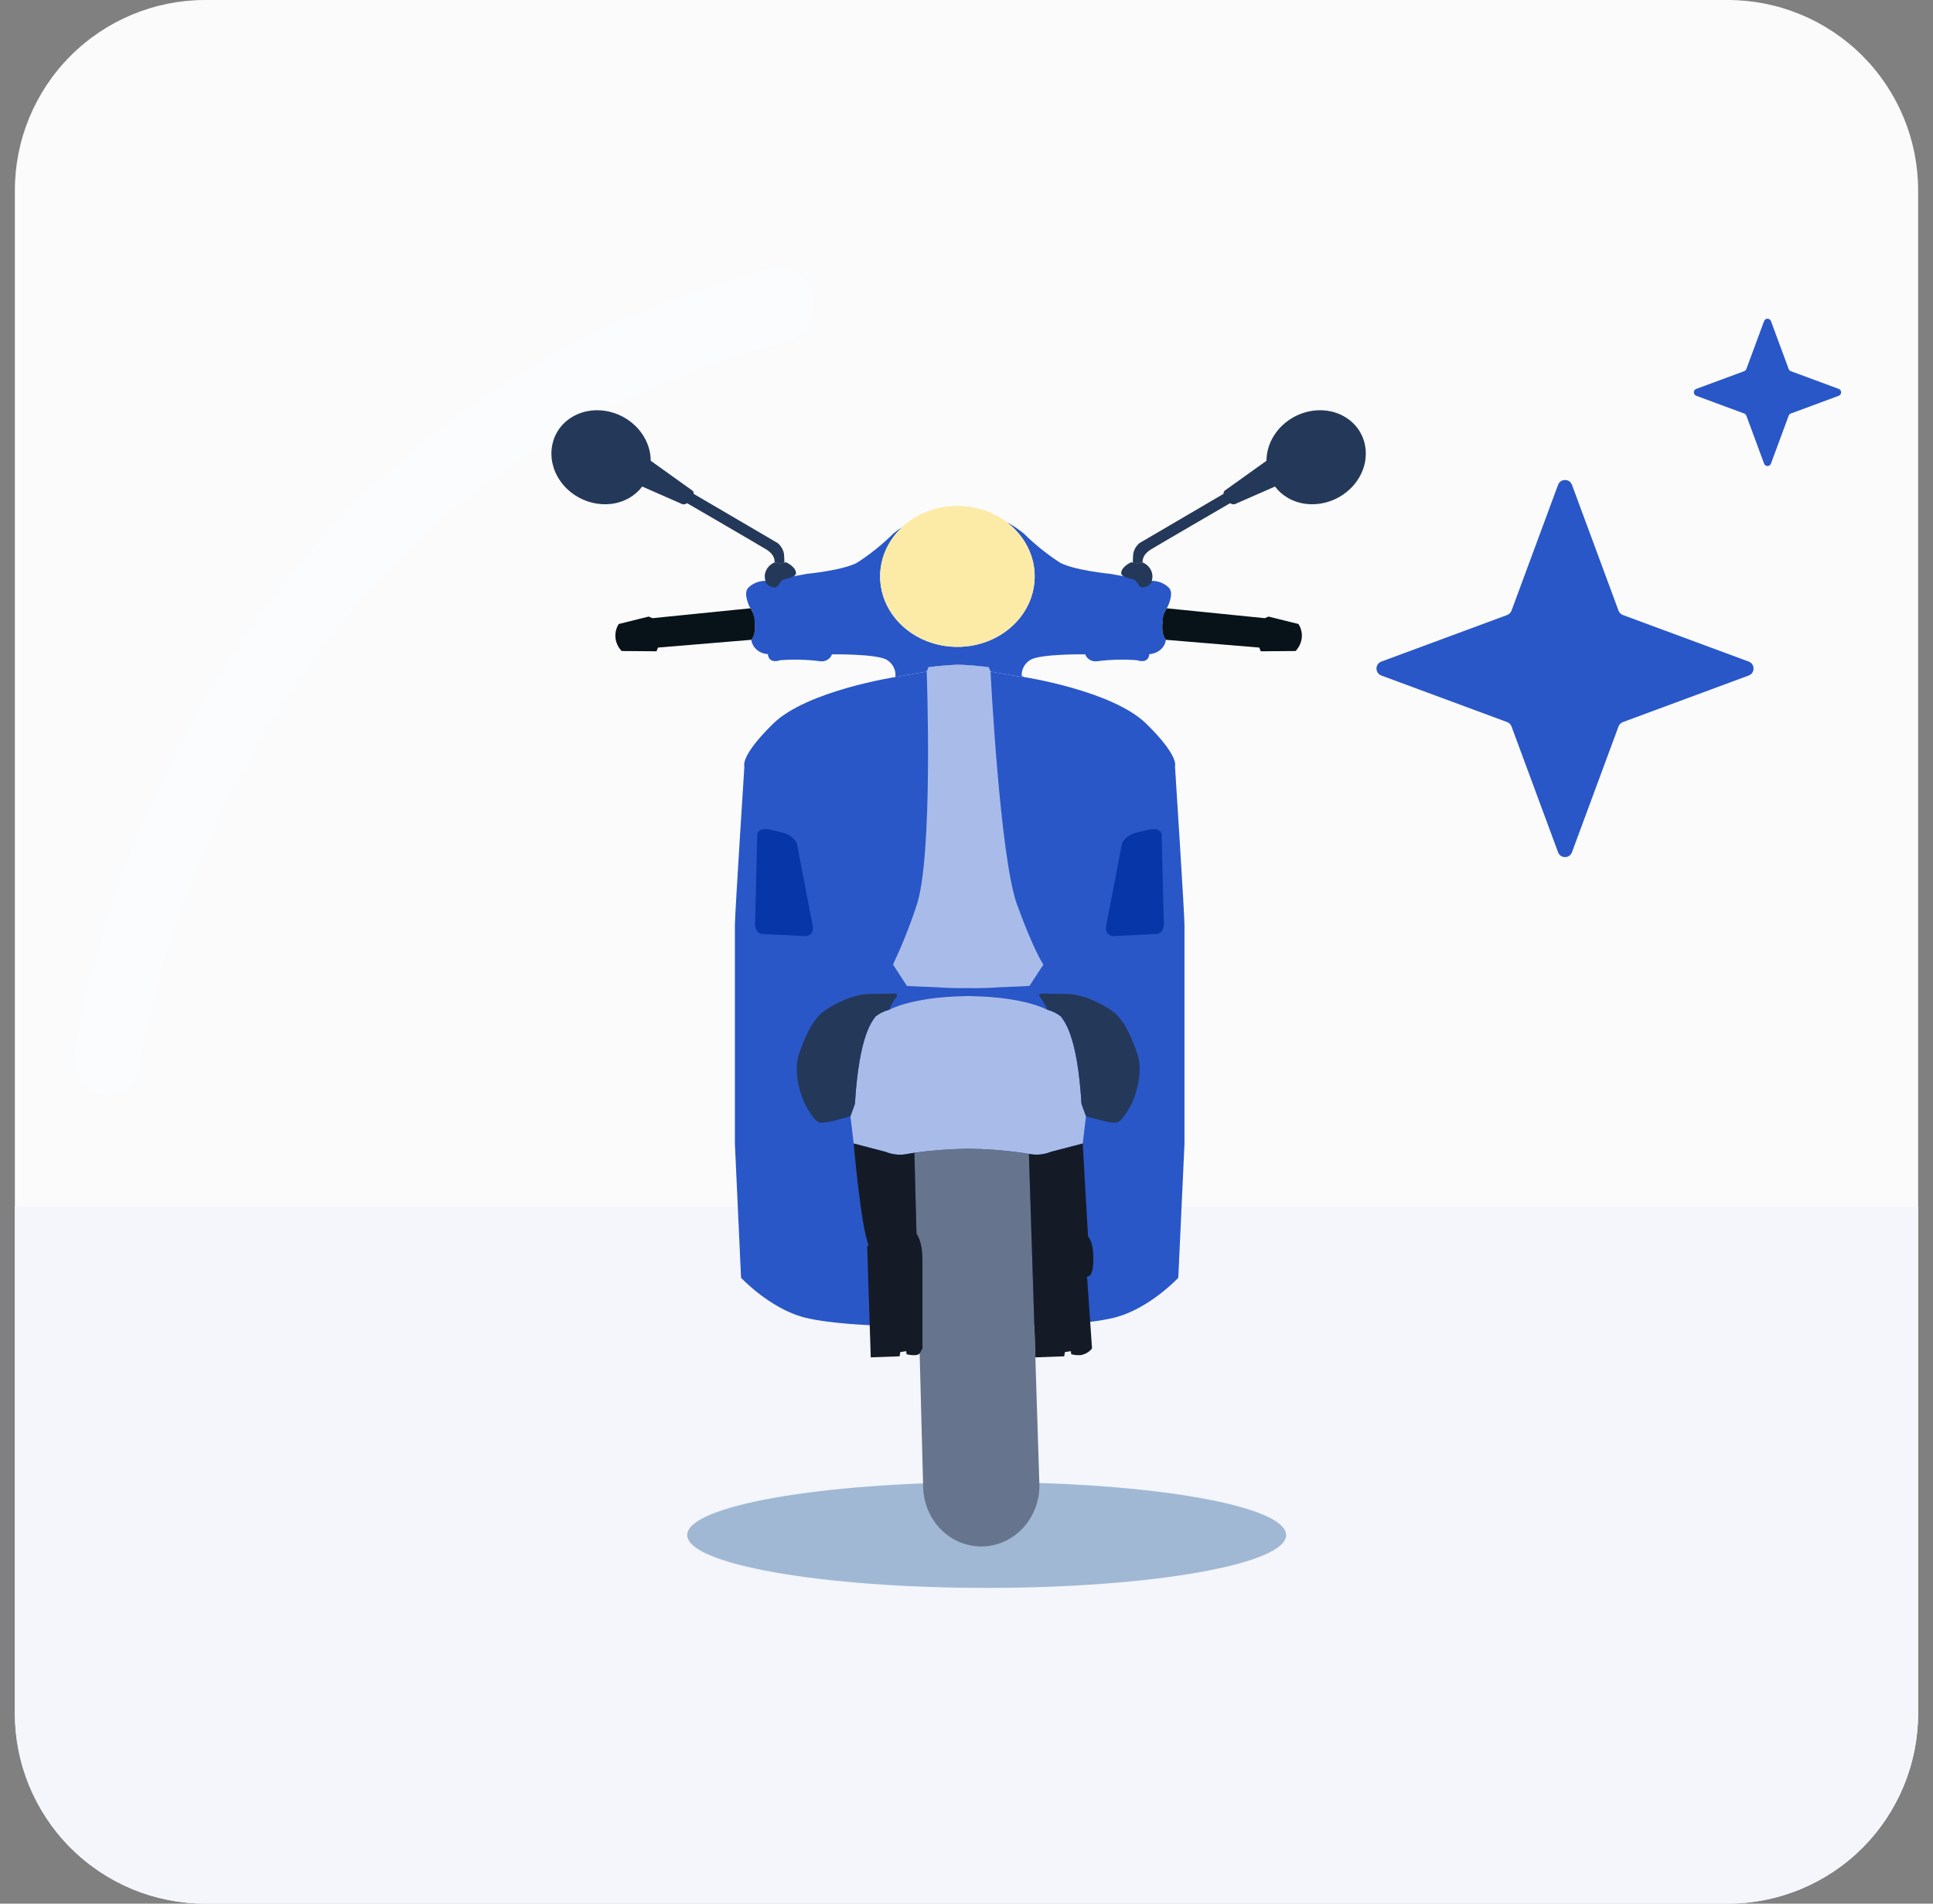 <?xml version="1.0" encoding="UTF-8"?> <svg xmlns="http://www.w3.org/2000/svg" width="65" height="64" viewBox="0 0 65 64" fill="none"><rect x="0" y="0" width="65" height="64" fill="#808080" stroke="none"/><path d="M58.1 0H6.9C5.203 0 3.575 0.674 2.375 1.875C1.174 3.075 0.5 4.703 0.5 6.4V57.6C0.5 59.297 1.174 60.925 2.375 62.126C3.575 63.326 5.203 64 6.9 64H58.1C59.797 64 61.425 63.326 62.626 62.126C63.826 60.925 64.5 59.297 64.5 57.6V6.4C64.5 4.703 63.826 3.075 62.626 1.875C61.425 0.674 59.797 0 58.1 0Z" fill="#FBFBFB"></path><path d="M0.5 40.571V57.6C0.5 59.297 1.174 60.925 2.375 62.126C3.575 63.326 5.203 64 6.9 64H58.1C59.797 64 61.425 63.326 62.626 62.126C63.826 60.925 64.5 59.297 64.5 57.6V40.571H0.5Z" fill="#F4F6FC"></path><path d="M52.392 16.3C52.472 16.083 52.78 16.083 52.86 16.3L54.425 20.529C54.45 20.598 54.505 20.652 54.573 20.677L58.802 22.242C59.02 22.323 59.02 22.63 58.802 22.711L54.573 24.276C54.505 24.301 54.45 24.355 54.425 24.423L52.86 28.652C52.78 28.87 52.472 28.87 52.392 28.652L50.827 24.423C50.801 24.355 50.747 24.301 50.679 24.276L46.45 22.711C46.232 22.63 46.232 22.323 46.45 22.242L50.679 20.677C50.747 20.652 50.801 20.598 50.827 20.529L52.392 16.3Z" fill="#2957C8"></path><path d="M59.32 10.795C59.359 10.688 59.511 10.688 59.551 10.795L60.147 12.406C60.159 12.44 60.186 12.466 60.22 12.479L61.831 13.075C61.938 13.115 61.938 13.266 61.831 13.306L60.22 13.902C60.186 13.915 60.159 13.941 60.147 13.975L59.551 15.586C59.511 15.694 59.359 15.694 59.32 15.586L58.724 13.975C58.711 13.941 58.684 13.915 58.651 13.902L57.039 13.306C56.932 13.266 56.932 13.115 57.039 13.075L58.651 12.479C58.684 12.466 58.711 12.44 58.724 12.406L59.32 10.795Z" fill="#2957C8"></path><path fill-rule="evenodd" clip-rule="evenodd" d="M27.319 9.972C27.453 10.651 27.079 11.325 26.485 11.478C16.862 13.953 11.431 20.045 8.389 25.499C6.862 28.236 5.934 30.82 5.389 32.714C5.117 33.661 4.941 34.433 4.834 34.962C4.78 35.226 4.744 35.429 4.722 35.563C4.711 35.63 4.703 35.68 4.698 35.711L4.693 35.744L4.693 35.748L4.693 35.749C4.599 36.437 4.036 36.907 3.434 36.801C2.832 36.694 2.42 36.05 2.513 35.362L3.603 35.555C2.513 35.362 2.513 35.361 2.513 35.361L2.514 35.359L2.514 35.353L2.517 35.337C2.519 35.324 2.521 35.306 2.525 35.283C2.532 35.237 2.542 35.173 2.555 35.091C2.583 34.927 2.625 34.691 2.685 34.394C2.805 33.799 2.999 32.953 3.294 31.927C3.884 29.877 4.884 27.093 6.529 24.144C9.831 18.224 15.72 11.663 26.001 9.019C26.595 8.866 27.185 9.293 27.319 9.972Z" fill="#FBFCFE"></path><path d="M33.178 53.385C38.739 53.385 43.248 52.589 43.248 51.608C43.248 50.626 38.739 49.831 33.178 49.831C27.617 49.831 23.109 50.626 23.109 51.608C23.109 52.589 27.617 53.385 33.178 53.385Z" fill="#A0B8D4"></path><path d="M39.309 19.762C39.236 19.688 39.146 19.629 39.047 19.589C38.947 19.548 38.839 19.527 38.73 19.528C38.601 19.528 37.338 19.293 37.338 19.293C37.338 19.293 36.131 19.176 35.648 18.919C35.205 18.631 34.795 18.301 34.425 17.936C34.248 17.791 34.054 17.662 33.848 17.552C34.252 17.855 34.546 18.264 34.691 18.722C34.836 19.181 34.826 19.669 34.662 20.122C34.498 20.576 34.187 20.974 33.77 21.263C33.354 21.553 32.851 21.721 32.328 21.745C31.805 21.77 31.286 21.65 30.839 21.401C30.392 21.152 30.038 20.786 29.823 20.35C29.608 19.915 29.543 19.43 29.636 18.96C29.729 18.49 29.975 18.057 30.343 17.716C30.238 17.785 30.139 17.858 30.043 17.936C29.674 18.301 29.264 18.631 28.82 18.919C28.337 19.176 27.131 19.293 27.131 19.293C27.131 19.293 25.868 19.528 25.739 19.528C25.63 19.527 25.522 19.548 25.422 19.589C25.322 19.629 25.233 19.688 25.16 19.762C24.975 19.96 25.216 20.422 25.216 20.422C25.216 20.422 25.329 20.481 25.377 20.925C25.426 21.369 25.264 21.508 25.264 21.508C25.279 21.635 25.343 21.754 25.445 21.842C25.546 21.931 25.679 21.984 25.819 21.991C25.86 22.343 26.23 22.197 26.23 22.197C26.686 22.161 27.144 22.174 27.597 22.233C27.68 22.24 27.763 22.22 27.832 22.177C27.901 22.134 27.951 22.072 27.975 21.999C27.975 21.999 29.464 21.977 29.818 22.182C29.92 22.245 30.001 22.332 30.052 22.434C30.104 22.537 30.123 22.65 30.107 22.762L31.161 22.578L31.226 22.431C31.56 22.387 31.897 22.359 32.234 22.347C32.572 22.359 32.909 22.387 33.243 22.431L33.307 22.578L34.361 22.762C34.346 22.65 34.365 22.537 34.416 22.434C34.467 22.332 34.548 22.245 34.651 22.182C35.005 21.977 36.493 21.999 36.493 21.999C36.517 22.072 36.568 22.134 36.637 22.177C36.705 22.22 36.788 22.24 36.871 22.233C37.324 22.174 37.783 22.161 38.239 22.197C38.239 22.197 38.609 22.343 38.649 21.991C38.789 21.984 38.922 21.931 39.024 21.842C39.126 21.754 39.189 21.635 39.204 21.508C39.204 21.508 39.042 21.369 39.091 20.925C39.14 20.481 39.252 20.422 39.252 20.422C39.252 20.422 39.494 19.96 39.309 19.762Z" fill="#2957C8"></path><path d="M39.511 25.764C39.511 25.764 39.67 25.43 38.538 24.325C37.406 23.221 34.434 22.762 34.434 22.762L34.358 22.723C34.359 22.745 34.361 22.762 34.361 22.762L33.307 22.578L33.243 22.432C32.909 22.387 32.572 22.359 32.234 22.348C31.897 22.359 31.56 22.387 31.226 22.432L31.161 22.578L30.107 22.762C30.107 22.762 27.136 23.221 26.003 24.325C24.871 25.43 25.031 25.764 25.031 25.764C25.031 25.764 24.712 30.721 24.712 31.099V38.453L24.919 42.959C24.919 42.959 25.846 43.95 26.978 44.274C28.11 44.598 30.843 44.598 30.843 44.598L32.271 44.581L33.698 44.598C33.698 44.598 36.431 44.598 37.564 44.274C38.696 43.95 39.622 42.959 39.622 42.959L39.83 38.453V31.099C39.83 30.721 39.511 25.764 39.511 25.764Z" fill="#2957C8"></path><path d="M33.308 22.578L33.243 22.431C32.909 22.387 32.572 22.359 32.235 22.347C31.897 22.359 31.56 22.387 31.226 22.431L31.162 22.578C31.162 22.578 31.393 28.882 30.805 30.49C30.586 31.149 30.327 31.796 30.029 32.428L30.497 33.147C30.497 33.147 30.981 33.173 31.576 33.194C31.578 33.194 31.58 33.196 31.582 33.196C31.907 33.218 32.232 33.225 32.557 33.218C32.883 33.225 33.208 33.218 33.532 33.196C33.535 33.196 33.537 33.194 33.539 33.194C34.134 33.173 34.617 33.147 34.617 33.147L35.086 32.428C35.086 32.428 34.789 32.026 34.201 30.417C33.621 28.832 33.308 22.578 33.308 22.578Z" fill="#A9BCE9"></path><path d="M36.367 37.113C36.226 34.771 35.771 34.319 35.675 34.175C35.541 34.07 35.384 33.992 35.214 33.949C35.214 33.949 34.476 33.524 32.687 33.491C32.674 33.49 32.662 33.487 32.649 33.487C32.617 33.487 32.588 33.489 32.557 33.489C32.526 33.489 32.498 33.487 32.466 33.487C32.453 33.487 32.441 33.49 32.428 33.491C30.639 33.524 29.901 33.949 29.901 33.949C29.731 33.992 29.573 34.07 29.44 34.175C29.344 34.319 28.889 34.771 28.748 37.113L28.597 37.53L28.707 38.445L29.776 38.723C30.019 38.824 30.291 38.847 30.55 38.788C30.615 38.777 30.689 38.765 30.776 38.752C31.366 38.67 31.961 38.626 32.557 38.619C33.154 38.626 33.749 38.67 34.339 38.752C34.425 38.765 34.5 38.777 34.565 38.788C34.824 38.847 35.096 38.824 35.339 38.723L36.408 38.445L36.518 37.53L36.367 37.113Z" fill="#A9BCE9"></path><path d="M32.194 21.747C33.629 21.747 34.793 20.686 34.793 19.378C34.793 18.07 33.629 17.009 32.194 17.009C30.759 17.009 29.596 18.07 29.596 19.378C29.596 20.686 30.759 21.747 32.194 21.747Z" fill="#FBEBA7"></path><path d="M25.39 31.041L25.466 28.021C25.564 27.795 25.893 27.884 26.163 27.956C26.234 27.975 26.301 27.993 26.358 28.004C26.547 28.06 26.703 28.181 26.795 28.341C26.795 28.341 27.26 30.781 27.326 31.11C27.393 31.439 27.108 31.474 27.108 31.474C27.108 31.474 25.959 31.413 25.665 31.404C25.371 31.396 25.39 31.041 25.39 31.041Z" fill="#0736A8"></path><path d="M39.136 31.041L39.06 28.021C38.962 27.795 38.632 27.884 38.362 27.956C38.292 27.975 38.225 27.993 38.167 28.004C37.979 28.06 37.822 28.181 37.731 28.341C37.731 28.341 37.266 30.781 37.199 31.11C37.133 31.439 37.418 31.474 37.418 31.474C37.418 31.474 38.566 31.413 38.861 31.404C39.155 31.396 39.136 31.041 39.136 31.041Z" fill="#0736A8"></path><path d="M29.44 34.173C29.574 34.067 29.731 33.99 29.901 33.946C29.957 33.805 30.032 33.671 30.124 33.547C30.226 33.441 30.117 33.404 30.117 33.404C30.117 33.404 29.931 33.406 29.253 33.416C28.576 33.425 27.834 33.879 27.612 34.072C27.39 34.265 27.136 34.661 26.881 35.394C26.627 36.128 26.998 36.947 27.03 37.033C27.061 37.12 27.358 37.691 27.559 37.74C27.76 37.788 28.597 37.527 28.597 37.527L28.748 37.111C28.889 34.768 29.344 34.316 29.44 34.173Z" fill="#243859"></path><path d="M35.675 34.172C35.542 34.067 35.385 33.989 35.215 33.946C35.159 33.805 35.084 33.67 34.992 33.546C34.89 33.441 34.999 33.404 34.999 33.404C34.999 33.404 35.185 33.406 35.862 33.416C36.54 33.425 37.281 33.879 37.504 34.072C37.726 34.265 37.98 34.66 38.234 35.394C38.488 36.127 38.118 36.946 38.086 37.033C38.054 37.12 37.758 37.691 37.557 37.739C37.355 37.788 36.519 37.527 36.519 37.527L36.367 37.11C36.227 34.768 35.771 34.316 35.675 34.172Z" fill="#243859"></path><path d="M34.565 38.788C34.499 38.777 34.425 38.765 34.339 38.752C33.749 38.671 33.154 38.626 32.557 38.619L32.557 38.619C32.46 38.622 32.369 38.625 32.28 38.628C32.259 38.629 32.236 38.629 32.215 38.63C32.134 38.633 32.058 38.637 31.983 38.641C31.959 38.642 31.935 38.643 31.911 38.644C31.843 38.648 31.778 38.652 31.715 38.656C31.69 38.658 31.665 38.659 31.64 38.661C31.583 38.665 31.528 38.669 31.476 38.673C31.45 38.676 31.424 38.678 31.399 38.68C31.353 38.684 31.307 38.688 31.264 38.692C31.237 38.695 31.211 38.698 31.186 38.7C31.149 38.704 31.112 38.708 31.079 38.712C31.048 38.716 31.019 38.719 30.99 38.723C30.966 38.726 30.94 38.729 30.917 38.732C30.867 38.739 30.82 38.745 30.776 38.752L30.748 38.772L31.041 49.943C31.041 51.075 31.917 51.992 32.997 51.992C34.077 51.992 34.952 51.075 34.952 49.943L34.598 38.792C34.587 38.791 34.577 38.79 34.565 38.788Z" fill="#66758D"></path><path fill-rule="evenodd" clip-rule="evenodd" d="M35.339 38.724L36.408 38.445L36.588 41.58L35.898 41.631C35.898 41.631 35.898 41.631 35.898 41.631L36.588 41.58C36.588 41.58 36.766 41.692 36.766 42.341C36.766 42.991 36.554 42.91 36.554 42.91L36.721 45.335C36.631 45.451 36.496 45.531 36.343 45.558C36.234 45.567 36.124 45.557 36.02 45.528L36.009 45.426L35.809 45.457L35.786 45.599L34.816 45.634L34.696 41.878L35.007 41.885C35.007 41.885 34.94 43.052 35.107 43.133C35.288 43.181 35.478 43.191 35.664 43.163C35.664 43.163 35.728 43.16 35.786 43.097C35.728 43.16 35.664 43.163 35.664 43.163C35.478 43.191 35.288 43.181 35.107 43.133C34.94 43.052 35.007 41.885 35.007 41.885L34.696 41.878L34.598 38.792C34.847 38.843 35.107 38.819 35.339 38.724ZM30.776 38.752L30.748 38.773L30.819 41.473C30.863 41.534 31.019 41.785 31.019 42.341V42.91V45.344C30.989 45.382 30.973 45.414 30.959 45.443C30.93 45.501 30.91 45.54 30.807 45.558C30.698 45.567 30.589 45.557 30.484 45.528L30.473 45.426L30.273 45.457L30.25 45.599L29.28 45.634L29.16 41.878L29.216 41.88C28.952 41.296 28.707 38.445 28.707 38.445L29.776 38.724C30.019 38.824 30.291 38.847 30.55 38.788C30.615 38.778 30.689 38.765 30.776 38.752Z" fill="#151B26"></path><path d="M25.378 20.925C25.427 21.369 25.265 21.508 25.265 21.508L25.265 21.51L22.125 21.771L22.076 21.896L20.904 21.887C20.786 21.763 20.714 21.609 20.697 21.447C20.679 21.284 20.717 21.12 20.806 20.979L21.812 20.729L21.939 20.783L25.243 20.45C25.33 20.596 25.376 20.759 25.378 20.925Z" fill="#071219"></path><path d="M39.092 20.925C39.043 21.369 39.205 21.508 39.205 21.508L39.204 21.51L42.345 21.771L42.394 21.896L43.566 21.887C43.683 21.763 43.755 21.609 43.773 21.447C43.791 21.284 43.752 21.12 43.664 20.979L42.657 20.729L42.53 20.783L39.226 20.45C39.14 20.596 39.093 20.759 39.092 20.925Z" fill="#071219"></path><path d="M26.044 18.909C26.169 18.943 26.303 18.941 26.426 18.902C26.426 18.902 26.719 19.025 26.764 19.23C26.809 19.435 26.389 19.442 26.306 19.504C26.224 19.565 26.164 19.75 26.066 19.75C25.969 19.75 25.757 19.688 25.739 19.528C25.701 19.408 25.711 19.281 25.767 19.167C25.823 19.054 25.921 18.962 26.044 18.909Z" fill="#243859"></path><path d="M38.425 18.909C38.3 18.943 38.166 18.941 38.042 18.902C38.042 18.902 37.75 19.025 37.705 19.23C37.66 19.435 38.08 19.442 38.163 19.504C38.245 19.565 38.305 19.75 38.403 19.75C38.5 19.75 38.712 19.688 38.73 19.528C38.767 19.408 38.757 19.281 38.702 19.167C38.646 19.054 38.548 18.962 38.425 18.909Z" fill="#243859"></path><path d="M26.044 18.909C26.152 18.937 26.266 18.94 26.376 18.918C26.375 18.832 26.372 18.723 26.362 18.621C26.339 18.483 26.265 18.355 26.152 18.259L23.325 16.603C23.328 16.583 23.326 16.563 23.319 16.544C23.311 16.524 23.299 16.507 23.282 16.493L21.882 15.491C21.88 15.168 21.777 14.853 21.587 14.58C21.063 13.825 20.023 13.567 19.263 14.005C18.504 14.442 18.313 15.409 18.837 16.165C19.36 16.92 20.401 17.178 21.16 16.74C21.332 16.641 21.48 16.511 21.595 16.357L22.925 16.941C22.97 16.97 23.038 16.957 23.107 16.918C23.342 17.055 25.445 18.277 25.762 18.469C26.096 18.672 26.044 18.909 26.044 18.909Z" fill="#243859"></path><path d="M38.425 18.909C38.317 18.937 38.202 18.94 38.093 18.918C38.093 18.832 38.097 18.723 38.107 18.621C38.13 18.483 38.204 18.355 38.316 18.259L41.144 16.603C41.141 16.583 41.143 16.563 41.15 16.544C41.157 16.524 41.17 16.507 41.186 16.493L42.587 15.491C42.589 15.168 42.691 14.853 42.882 14.58C43.406 13.825 44.446 13.567 45.206 14.005C45.965 14.442 46.156 15.409 45.632 16.165C45.108 16.92 44.068 17.178 43.309 16.74C43.137 16.641 42.989 16.511 42.874 16.357L41.544 16.94C41.499 16.97 41.431 16.957 41.362 16.918C41.126 17.055 39.023 18.277 38.707 18.469C38.372 18.672 38.425 18.909 38.425 18.909Z" fill="#243859"></path></svg> 